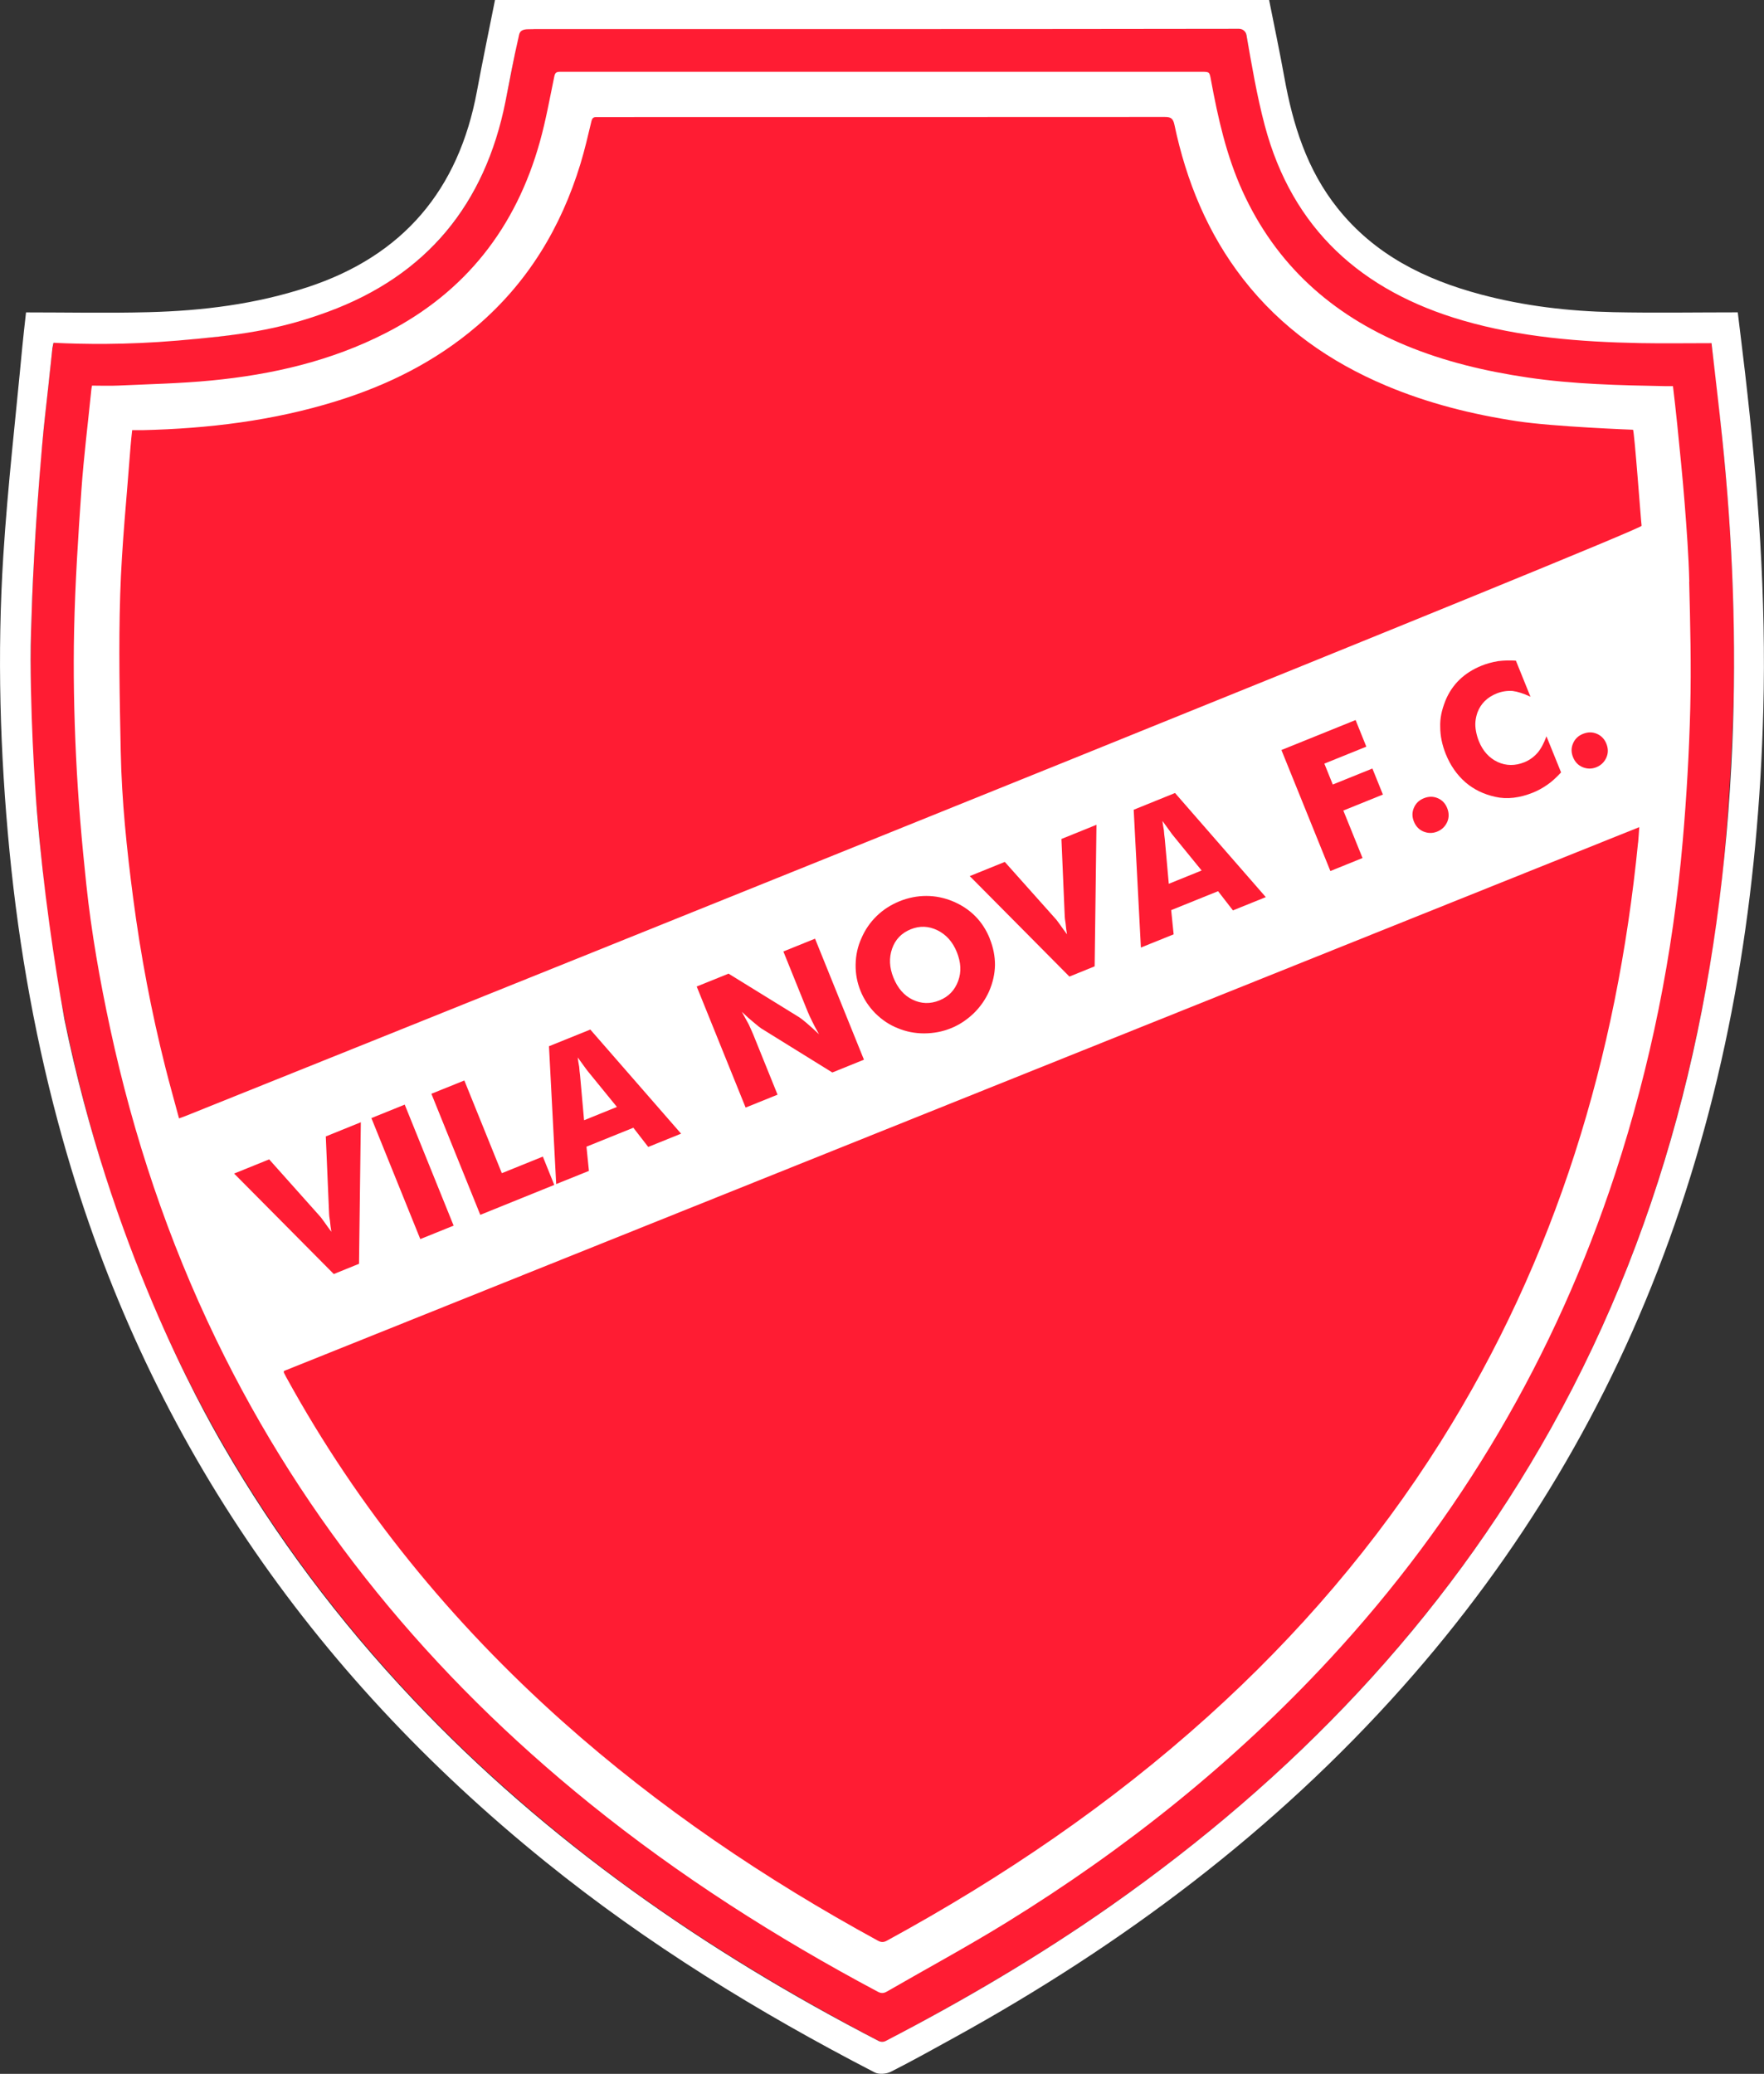 <?xml version="1.0" encoding="UTF-8"?>
<svg id="Layer_2" xmlns="http://www.w3.org/2000/svg" viewBox="0 0 330.77 388.83">
  <rect x="0" y="0" width="330.77" height="388.83" fill="#333333" stroke="none"/>
  <defs>
    <style>
      .cls-1 {
        fill: #fff;
      }

      .cls-2 {
        fill: #ff1c33;
      }
    </style>
  </defs>
  <g id="Camada_1">
    <g>
      <path class="cls-2" d="M53.22,257.04c84.63-33.95,169.29-67.92,254.15-101.97-.08,1.06-.12,1.97-.21,2.86-3.98,40.22-15.36,77.99-37.02,112.38-12.11,19.22-26.76,36.29-43.62,51.49-18.32,16.51-38.57,30.25-60.19,42.04-.61.33-1.07.36-1.69.03-21.19-11.56-41.08-24.99-59.11-41.07-20.87-18.62-38.33-39.97-51.82-64.52-.16-.3-.32-.61-.48-.92-.03-.05,0-.13,0-.31"/>
      <path class="cls-2" d="M320.91,64.32c.15,1.14.35,2.7.59,4.57.31,2.47,1.01,8.63,1.81,17.01.44,4.55.79,9.1,1.08,13.66.69,11.1,1.01,22.21.62,33.32-.28,8.23-.76,16.45-1.42,24.65-1.17,14.45-3.55,28.73-6.86,42.85-9.35,39.87-26.88,75.68-53.33,107.03-18.15,21.52-39.32,39.61-62.76,55.1-11.12,7.35-22.69,13.92-34.47,20.15-.35.19-.96.23-1.3.05-19.31-10.12-37.85-21.46-55.07-34.89-25.43-19.84-47.11-43.07-64.12-70.56-13.01-21.02-22.55-43.53-29.05-67.35-3.24-11.88-5.78-23.91-7.4-36.11-1.09-8.26-1.86-16.56-2.58-24.86-.95-10.94-1.09-21.93-.76-32.9.29-9.3.88-18.59,1.59-27.87.58-7.55,1.53-15.07,2.32-22.6.04-.37.14-.74.25-1.34,2.85,0,5.69.05,8.51-.01,5.12-.11,10.25-.16,15.36-.49,10.67-.7,21.13-2.48,31.04-6.75,15.29-6.6,24.84-18.1,28.9-34.16,1.35-5.35,2.25-10.81,3.36-16.23.08-.37.16-.74.27-1.21.38,0,90.25,0,134.81-.02.89,0,1.21.22,1.39,1.14,1.2,5.96,2.18,11.98,3.79,17.83,4.8,17.35,16.17,28.57,33.02,34.43,7.71,2.68,13.79,3.64,20.01,4.39,9.76,1.17,21.38,1.16,29.15,1.15.52,0,.96,0,1.24,0"/>
      <path class="cls-1" d="M4.88,58.57c7.82,0,15.42.16,23.02-.04,10.1-.26,20.07-1.5,29.75-4.68,17.97-5.9,28.36-18.28,31.78-36.73,1.06-5.71,2.25-11.4,3.39-17.13h145.15c.95,4.81,1.98,9.63,2.85,14.47,1.6,8.9,4.23,17.35,9.99,24.57,6.95,8.72,16.34,13.37,26.83,16.17,8.16,2.18,16.5,3.15,24.92,3.33,7.68.16,15.37.03,23.29.03.51,4.22.97,7.91,1.4,11.6,2.41,20.92,3.96,41.9,3.39,62.98-.91,33.99-6.06,67.24-17.66,99.34-11.26,31.16-27.96,59.07-49.98,83.82-23.99,26.97-52.42,48.27-83.92,65.65-3.99,2.2-7.97,4.42-12.03,6.48-.83.42-2.22.54-3.01.14-21.8-11.26-42.62-24.05-61.73-39.49-44.19-35.68-75.02-80.3-90.47-135.19-5.01-17.8-8.27-35.92-10.06-54.34C0,141.13-.55,122.66.62,104.19c.82-13,2.33-25.96,3.54-38.94.19-1.99.42-3.97.72-6.68M10.04,64.26c-.02.09-.05.19-.08.3,0,0,0,0,0,.02-.13.55-.17.97-.18,1.11-.06.57-.13,1.14-.18,1.71-.07.77-.06.52-.31,2.85-.1.87-.16,1.46-.19,1.82-.26,2.45-.58,5.21-.64,5.78-.74,6.45-1.53,18.02-1.59,18.88-.19,2.79-.32,4.99-.39,6.24-.17,3.01-.42,7.48-.58,13.1,0,0-.17,4.05-.16,7.78.05,14.48,1.17,28.1,1.17,28.1,1.23,14.92,3.26,28.46,5.16,39.13,8.73,42.72,25.41,72.42,29.8,80.02,9.76,16.89,21.58,32.73,35.52,47.48,25.21,26.69,54.92,47.29,87.4,64.1.14.08.33.12.52.13.26.02.53-.03.73-.13,14.64-7.6,28.85-15.94,42.36-25.43,33.97-23.87,62.12-53.08,82.45-89.48,22.25-39.85,32.07-83.01,33.98-128.23.81-19.22.09-38.42-1.91-57.56-.6-5.78-1.3-11.55-1.99-17.64-4.61,0-9,.07-13.39-.01-11.23-.22-22.39-1.09-33.26-4.25-18.95-5.51-31.95-17.12-37.12-36.55-1.48-5.57-2.44-11.3-3.44-16.98-.12-.67-.7-1.15-1.38-1.15-44.04.07-88.08.05-132.12.05-.4,0,.52.02-1.18.03-1.71.01-1.66.91-1.81,1.53-.92,3.97-1.65,7.99-2.44,11.99-3.84,19.29-14.75,32.64-33.34,39.47-9.44,3.48-16.98,4.44-28.19,5.39-9.68.82-17.72.68-23.18.41"/>
      <path class="cls-1" d="M316.76,109.05c-.12-4.91-.49-9.82-.87-14.71-.38-4.9-.9-9.78-1.38-14.67-.23-2.37-.52-4.74-.81-7.27-.53,0-.94,0-1.36,0-8.64-.16-17.29-.35-25.88-1.62-7.89-1.17-15.6-2.98-22.98-6.06-13.82-5.76-24.24-15.13-30.5-28.89-3.03-6.67-4.6-13.73-5.92-20.88-.27-1.49-.27-1.49-1.82-1.49h-119.55c-.21,0,.19,0-.63,0-.81-.01-.99.22-1.14.96-.84,4.06-1.57,8.15-2.68,12.13-4.47,16.05-13.9,28.19-28.83,35.85-10.3,5.29-21.38,7.84-32.8,8.94-5.78.56-11.6.68-17.41.95-1.65.08-3.3.01-4.95.01-.07.41-.11.57-.12.74-.63,6.26-1.42,12.51-1.86,18.78-.61,8.73-1.18,17.48-1.37,26.22-.17,7.92-.02,15.86.36,23.77.38,8.01,1.07,16.01,1.92,23.99.96,9.07,2.55,18.06,4.47,26.98,4.35,20.22,10.85,39.7,19.86,58.32,16.64,34.41,40.41,63.07,70.05,87.02,16.82,13.59,34.97,25.16,54.04,35.31.64.34,1.11.31,1.71-.04,7.49-4.32,15.1-8.43,22.46-12.97,22.32-13.77,42.65-30.02,60.51-49.3,24.51-26.46,42.37-56.84,53.6-91.11,6.64-20.28,10.81-41.08,12.65-62.33.72-8.26,1.2-16.57,1.41-24.86.2-7.92,0-15.85-.2-23.78M307.16,157.93c-3.98,40.22-15.36,77.99-37.01,112.38-12.11,19.22-26.76,36.29-43.63,51.49-18.32,16.51-38.57,30.25-60.19,42.04-.61.34-1.07.36-1.69.03-21.19-11.56-41.07-24.99-59.11-41.07-20.88-18.62-38.34-39.97-51.82-64.52-.16-.3-.33-.61-.48-.92-.03-.05,0-.13,0-.31,84.63-33.95,169.29-67.92,254.15-101.97-.08,1.06-.12,1.97-.21,2.86"/>
      <path class="cls-2" d="M33.57,209.68c-.88-3.29-1.77-6.41-2.56-9.55-2.64-10.46-4.64-21.05-6.04-31.74-1.2-9.13-2.15-18.28-2.33-27.48-.2-9.83-.41-19.67-.1-29.48.29-9.26,1.25-18.49,1.94-27.73.07-.96.19-1.92.3-3.05.67,0,1.28.01,1.9,0,12.35-.29,24.54-1.76,36.39-5.44,9.68-3,18.6-7.44,26.35-14.07,9.56-8.18,15.79-18.5,19.43-30.45.79-2.61,1.41-5.27,2.04-7.92.16-.66.39-.84,1.04-.82.21.02.41,0,.62,0,35.28,0,70.56,0,105.84-.02,1.1,0,1.56.22,1.82,1.42,2.23,10.59,6.23,20.41,12.93,29.01,7.09,9.1,16.2,15.49,26.75,19.94,7.91,3.33,16.17,5.4,24.64,6.68,6.82,1.03,21.64,1.59,21.67,1.59.25-.01,1.5,17.23,1.62,18.01.11.81-192.92,78.52-272.98,110.64-.35.14-.7.26-1.24.46"/>
      <path class="cls-2" d="M62.59,238.87l-18.69-18.84,6.57-2.66,9.68,10.85c.19.25.4.53.63.85.34.49.79,1.12,1.36,1.88-.12-.67-.21-1.36-.27-2.05-.11-.67-.16-1.1-.16-1.31l-.62-14.52,6.57-2.66-.34,26.54-4.71,1.91Z"/>
      <rect class="cls-2" x="73.99" y="207.47" width="6.74" height="24.47" transform="translate(-76.71 45.01) rotate(-22.01)"/>
      <polygon class="cls-2" points="90.06 227.77 80.89 205.07 87.07 202.58 94.1 219.96 101.79 216.85 103.93 222.16 90.06 227.77"/>
      <path class="cls-2" d="M104.29,222.01l-1.35-25.85,7.75-3.13,17.02,19.52-6.16,2.49-2.79-3.6-8.79,3.55.46,4.54-6.16,2.48ZM109.53,210.03l6.15-2.49-5.34-6.55c-.11-.11-.35-.44-.75-.99-.46-.64-.88-1.23-1.26-1.74.07.59.16,1.17.27,1.74.04.58.1,1.13.17,1.63l.75,8.41Z"/>
      <path class="cls-2" d="M139.81,207.65l-9.17-22.69,5.97-2.41,13.29,8.2c.35.24.82.6,1.41,1.11.76.65,1.51,1.34,2.27,2.06-.64-1.13-1.06-1.93-1.27-2.39-.36-.72-.66-1.36-.89-1.93l-4.53-11.21,5.94-2.4,9.17,22.69-5.93,2.4-13.31-8.25c-.19-.11-.66-.49-1.41-1.12-.64-.51-1.39-1.18-2.25-2.01.43.76.87,1.56,1.31,2.39.44.95.72,1.61.86,1.94l4.53,11.21-5.97,2.41Z"/>
      <path class="cls-2" d="M185.59,175.99c.66,1.64.99,3.3.98,4.96-.03,1.63-.39,3.26-1.09,4.88-.7,1.58-1.68,2.97-2.92,4.18-1.31,1.24-2.73,2.17-4.26,2.78-1.55.63-3.22.95-5,.96-1.77,0-3.42-.33-4.97-.98-1.55-.61-2.94-1.54-4.19-2.78-1.21-1.22-2.14-2.62-2.78-4.2-.64-1.58-.95-3.23-.92-4.95.03-1.76.39-3.4,1.08-4.91.68-1.6,1.64-2.99,2.88-4.2,1.21-1.17,2.63-2.09,4.28-2.76,1.64-.66,3.32-.99,5.02-.99,1.7,0,3.36.34,4.97,1.01,1.61.67,3.01,1.59,4.2,2.78,1.17,1.19,2.08,2.59,2.73,4.22M176.16,187.56c1.71-.69,2.87-1.9,3.51-3.64.31-.86.45-1.74.4-2.63-.05-.89-.27-1.83-.66-2.8-.77-1.89-1.97-3.25-3.62-4.07-1.66-.81-3.33-.87-5.02-.19-1.72.7-2.89,1.91-3.49,3.63-.6,1.72-.52,3.54.25,5.44.79,1.97,1.99,3.35,3.58,4.12,1.63.79,3.31.85,5.05.14"/>
      <path class="cls-2" d="M200.53,183.1l-18.69-18.84,6.57-2.66,9.68,10.85c.18.25.39.53.63.85.34.49.79,1.12,1.36,1.88-.12-.67-.21-1.36-.27-2.05-.11-.67-.16-1.1-.16-1.31l-.62-14.52,6.57-2.66-.34,26.54-4.71,1.91Z"/>
      <path class="cls-2" d="M213.93,177.67l-1.35-25.85,7.75-3.14,17.02,19.52-6.16,2.49-2.79-3.6-8.79,3.55.46,4.54-6.15,2.48ZM219.17,165.7l6.15-2.49-5.34-6.55c-.11-.11-.35-.44-.74-1-.46-.64-.88-1.22-1.27-1.74.07.58.16,1.17.27,1.74.04.58.1,1.13.17,1.63l.75,8.41Z"/>
      <polygon class="cls-2" points="249.46 163.31 240.28 140.62 254.19 135 256.2 139.99 248.33 143.17 249.91 147.09 257.34 144.09 259.31 148.97 251.89 151.97 255.49 160.87 249.46 163.31"/>
      <path class="cls-2" d="M265.12,154.03c-.36-.89-.36-1.74,0-2.57.35-.84.98-1.44,1.85-1.79.91-.37,1.78-.38,2.62-.02.82.35,1.42.97,1.77,1.85.36.9.37,1.76.02,2.59-.38.86-1.01,1.47-1.89,1.83-.85.34-1.71.34-2.59-.02-.82-.35-1.42-.97-1.78-1.87"/>
      <path class="cls-2" d="M284.25,123.87l2.73,6.76c-1.28-.6-2.4-.96-3.35-1.08-1.05-.07-2.05.09-2.99.47-1.77.71-2.97,1.9-3.6,3.56-.2.59-.33,1.17-.38,1.73-.05.57-.01,1.17.11,1.81.12.64.3,1.27.55,1.88.74,1.82,1.91,3.11,3.51,3.87,1.61.73,3.28.74,5.02.04.93-.38,1.75-.96,2.46-1.77.62-.72,1.18-1.75,1.67-3.09l2.74,6.77c-.93,1-1.76,1.75-2.5,2.26-.91.64-1.84,1.16-2.8,1.54-1.22.49-2.43.81-3.62.95-1.19.14-2.33.08-3.42-.17-2.16-.47-4.02-1.38-5.59-2.72-1.6-1.4-2.83-3.16-3.69-5.3-.69-1.72-1.04-3.41-1.04-5.08-.03-.8.04-1.58.19-2.36.15-.77.41-1.62.77-2.54.63-1.55,1.52-2.87,2.65-3.96,1.12-1.09,2.5-1.96,4.14-2.63.94-.38,1.96-.66,3.08-.85,1.12-.14,2.24-.17,3.37-.09"/>
      <path class="cls-2" d="M294.96,141.96c-.36-.89-.36-1.74,0-2.57.35-.84.98-1.44,1.85-1.79.91-.37,1.78-.38,2.62-.02.82.35,1.42.97,1.78,1.85.36.9.37,1.76.01,2.59-.38.86-1.01,1.47-1.89,1.83-.85.34-1.71.34-2.59-.02-.82-.35-1.42-.97-1.78-1.87"/>
    </g>
  </g>
</svg>